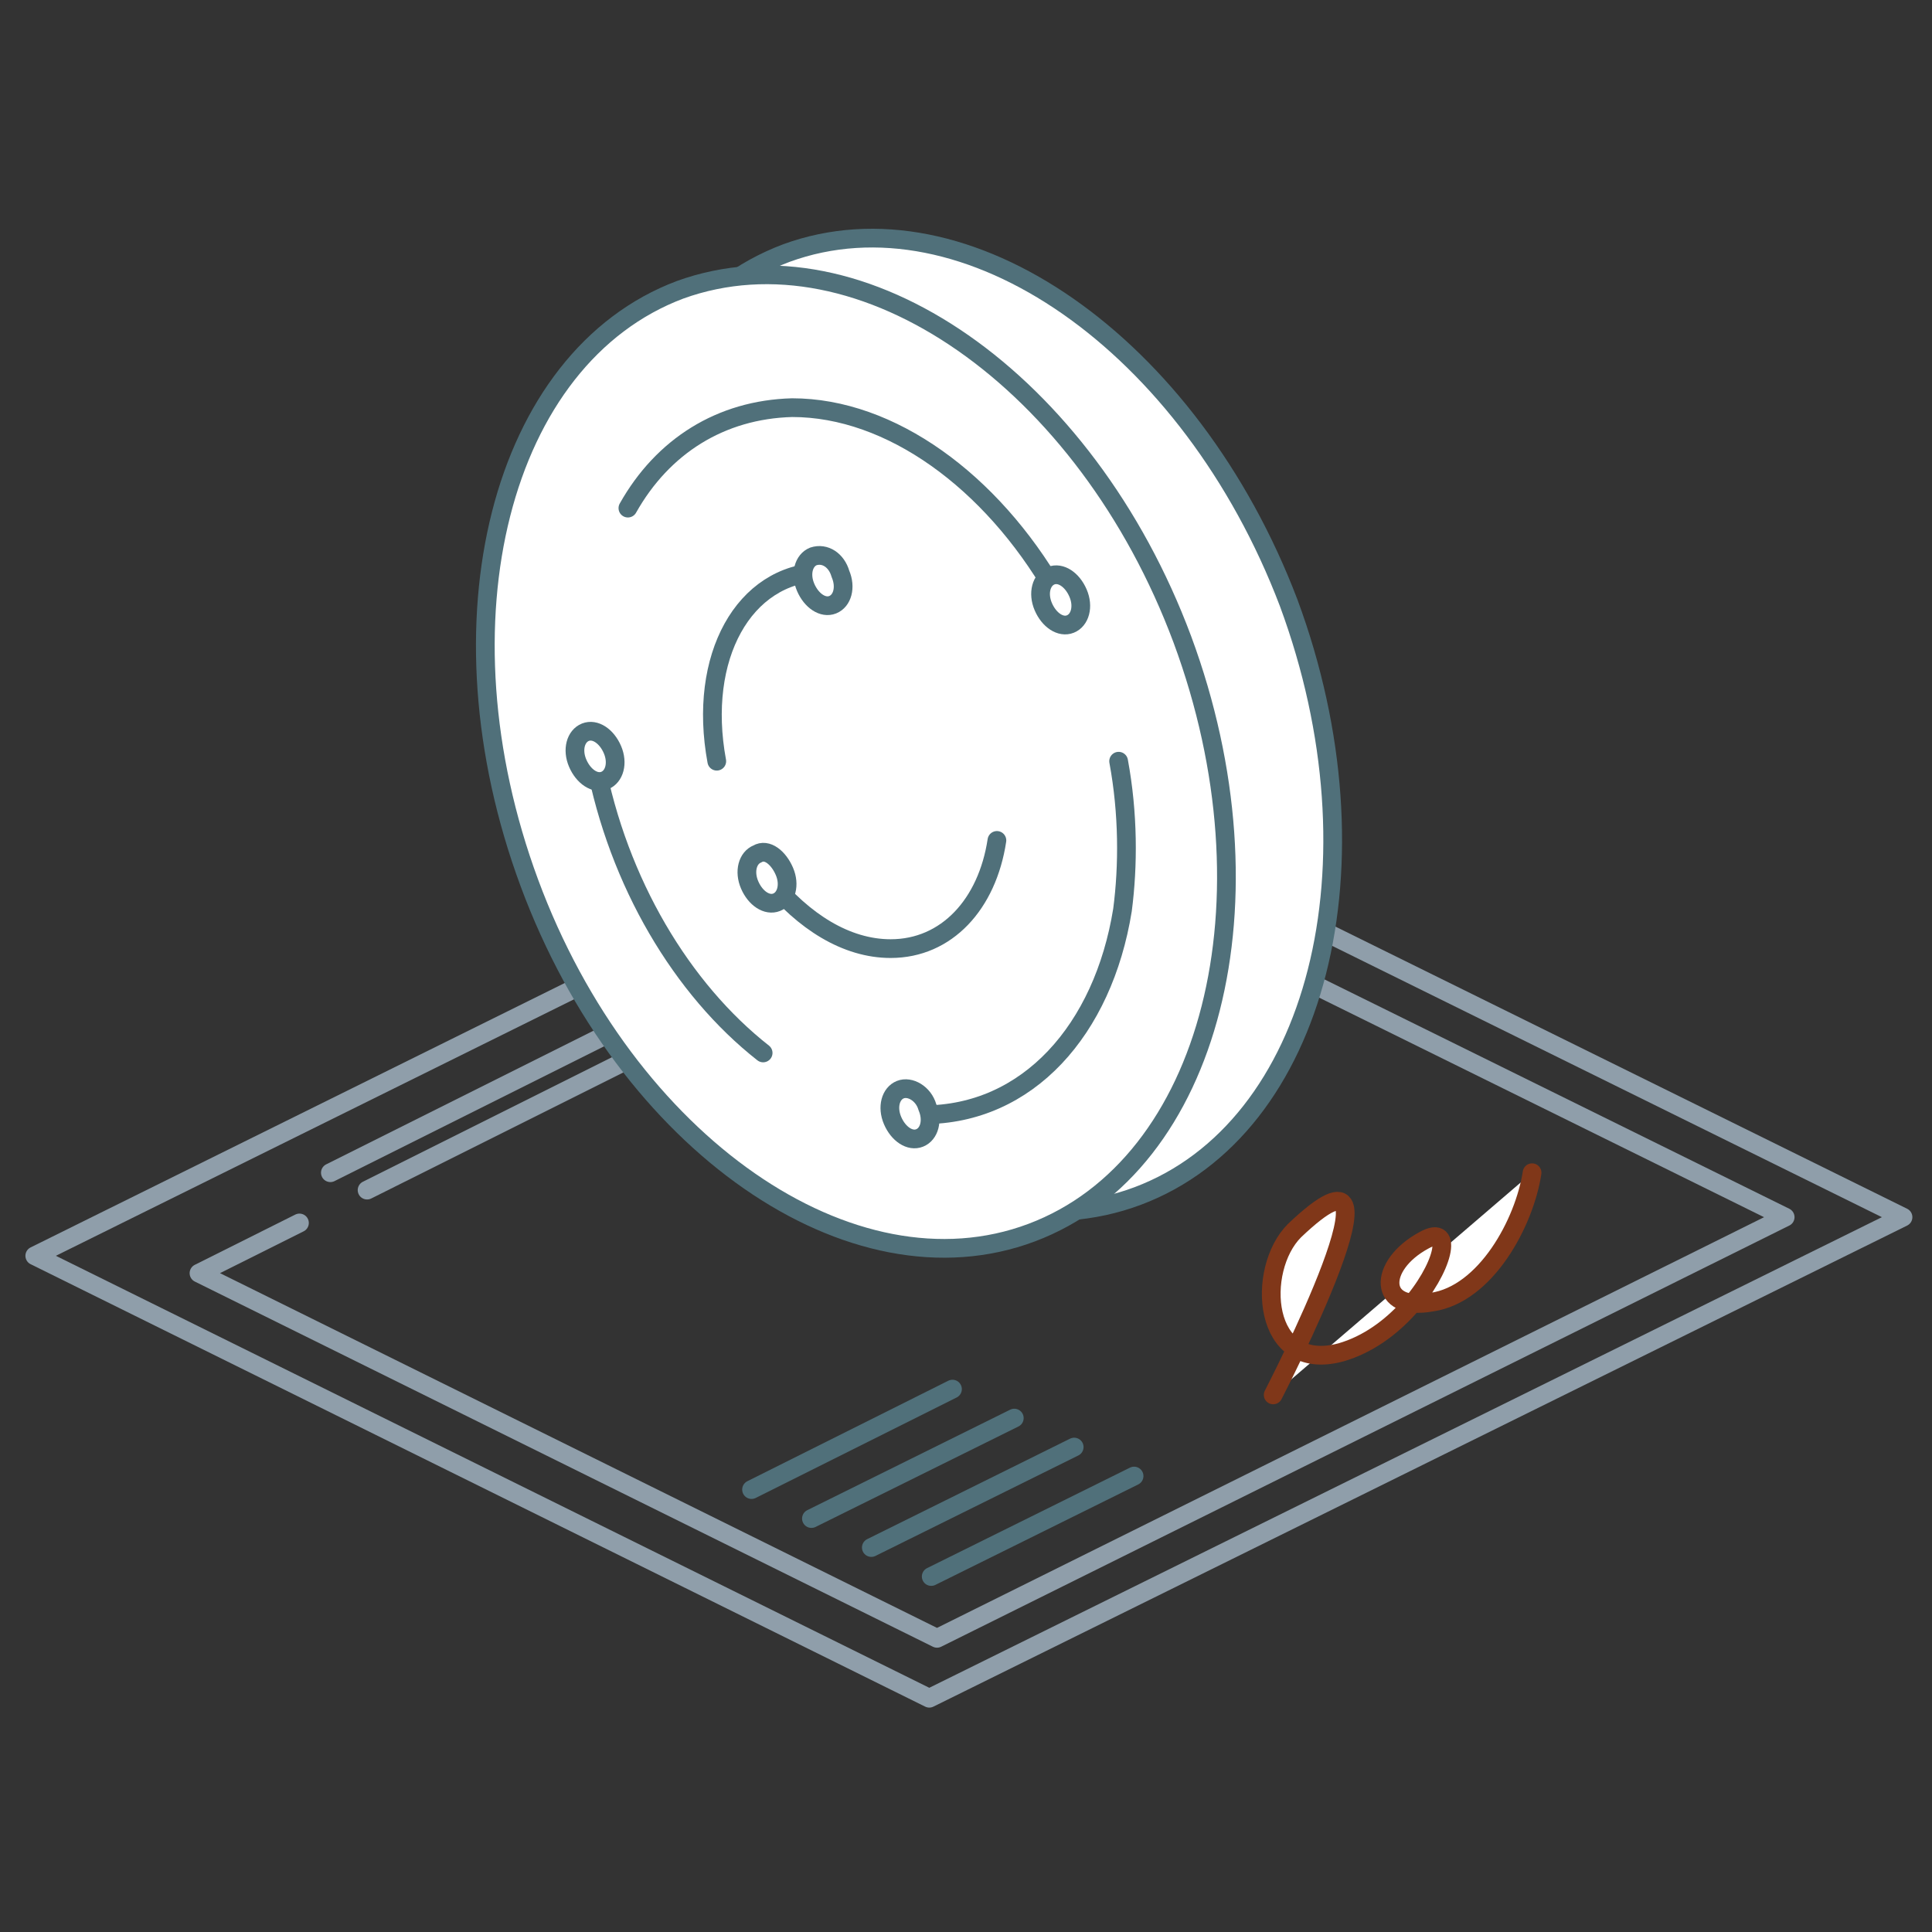 <?xml version="1.0" encoding="UTF-8"?> <svg xmlns="http://www.w3.org/2000/svg" xmlns:xlink="http://www.w3.org/1999/xlink" version="1.1" id="Layer_1" x="0px" y="0px" viewBox="0 0 100 100" style="enable-background:new 0 0 100 100;" xml:space="preserve"><rect x="0" y="0" width="100" height="100" fill="#333333" stroke="none"/> <style type="text/css"> .st0{clip-path:url(#SVGID_00000055687903753317703120000003834151104806620547_);} .st1{clip-path:url(#SVGID_00000108303855120121979570000009305916317289861785_);fill:none;stroke:#8F9EAA;stroke-width:0.969;stroke-linecap:round;stroke-linejoin:round;stroke-miterlimit:10;} .st2{clip-path:url(#SVGID_00000108303855120121979570000009305916317289861785_);fill:#FFFFFF;} .st3{clip-path:url(#SVGID_00000108303855120121979570000009305916317289861785_);fill:none;stroke:#803719;stroke-width:0.969;stroke-linecap:round;stroke-miterlimit:10;} .st4{clip-path:url(#SVGID_00000108303855120121979570000009305916317289861785_);fill:none;stroke:#50707A;stroke-width:0.969;stroke-linecap:round;stroke-linejoin:round;stroke-miterlimit:10;} .st5{clip-path:url(#SVGID_00000108303855120121979570000009305916317289861785_);} .st6{clip-path:url(#SVGID_00000043426139944809446680000018303162225439837064_);fill:#FFFFFF;} .st7{clip-path:url(#SVGID_00000168113712486238333310000015987942163953887621_);fill:none;stroke:#50707A;stroke-width:0.969;stroke-linecap:round;stroke-linejoin:round;stroke-miterlimit:10;} .st8{clip-path:url(#SVGID_00000119821964889096413460000007160730055697750436_);fill:#FFFFFF;} .st9{clip-path:url(#SVGID_00000158028076095765326550000000174029404151892139_);fill:none;stroke:#50707A;stroke-width:0.969;stroke-linecap:round;stroke-linejoin:round;stroke-miterlimit:10;} .st10{clip-path:url(#SVGID_00000044858142948124341860000012652597099719038091_);fill:#FFFFFF;} .st11{clip-path:url(#SVGID_00000085963396310760876250000015950616612619890616_);fill:none;stroke:#50707A;stroke-width:0.969;stroke-linecap:round;stroke-linejoin:round;stroke-miterlimit:10;} .st12{clip-path:url(#SVGID_00000056385607409929913260000013382803318569773220_);fill:#FFFFFF;} .st13{clip-path:url(#SVGID_00000026861393056852031230000004785444111917876408_);fill:none;stroke:#50707A;stroke-width:0.969;stroke-linecap:round;stroke-linejoin:round;stroke-miterlimit:10;} .st14{clip-path:url(#SVGID_00000010308289032086931170000008573528417432997782_);fill:#FFFFFF;} .st15{clip-path:url(#SVGID_00000049190512165794329230000015782827690845890460_);fill:none;stroke:#50707A;stroke-width:0.969;stroke-linecap:round;stroke-linejoin:round;stroke-miterlimit:10;} .st16{clip-path:url(#SVGID_00000119105309136917304320000012086535438384062619_);fill:#FFFFFF;} .st17{clip-path:url(#SVGID_00000075879087581527851070000007937956071372990634_);fill:none;stroke:#50707A;stroke-width:0.969;stroke-linecap:round;stroke-linejoin:round;stroke-miterlimit:10;} .st18{clip-path:url(#SVGID_00000008136807382005108250000001705714657025721246_);fill:#FFFFFF;} .st19{clip-path:url(#SVGID_00000093865874743413308840000003956297297562779538_);fill:none;stroke:#50707A;stroke-width:0.969;stroke-linecap:round;stroke-linejoin:round;stroke-miterlimit:10;} </style> <g> <defs> <rect id="SVGID_1_" x="0.5" y="11" width="99" height="78"></rect> </defs> <clipPath id="SVGID_00000123443072117452319910000014702461598737329030_"> <use xlink:href="#SVGID_1_" style="overflow:visible;"></use> </clipPath> <g style="clip-path:url(#SVGID_00000123443072117452319910000014702461598737329030_);"> <defs> <rect id="SVGID_00000009554218495762749480000011505843324758579093_" x="0.5" y="11" width="99" height="78"></rect> </defs> <clipPath id="SVGID_00000182522695545250500790000005899752316062775975_"> <use xlink:href="#SVGID_00000009554218495762749480000011505843324758579093_" style="overflow:visible;"></use> </clipPath> <polygon style="clip-path:url(#SVGID_00000182522695545250500790000005899752316062775975_);fill:none;stroke:#8F9EAA;stroke-width:0.969;stroke-linecap:round;stroke-linejoin:round;stroke-miterlimit:10;" points=" 52.1,40.1 98.5,63 48.1,87.9 1.8,65 "></polygon> <line style="clip-path:url(#SVGID_00000182522695545250500790000005899752316062775975_);fill:none;stroke:#8F9EAA;stroke-width:0.969;stroke-linecap:round;stroke-linejoin:round;stroke-miterlimit:10;" x1="19" y1="61.6" x2="52.6" y2="44.8"></line> <line style="clip-path:url(#SVGID_00000182522695545250500790000005899752316062775975_);fill:none;stroke:#8F9EAA;stroke-width:0.969;stroke-linecap:round;stroke-linejoin:round;stroke-miterlimit:10;" x1="17.1" y1="60.7" x2="50.7" y2="43.9"></line> <polyline style="clip-path:url(#SVGID_00000182522695545250500790000005899752316062775975_);fill:none;stroke:#8F9EAA;stroke-width:0.969;stroke-linecap:round;stroke-linejoin:round;stroke-miterlimit:10;" points=" 50.1,46.3 54.3,44.2 92.4,63 48.5,84.8 10.3,65.9 15.5,63.3 "></polyline> <path style="clip-path:url(#SVGID_00000182522695545250500790000005899752316062775975_);fill:#FFFFFF;" d="M65.9,72.2 c0,0,7.6-14.7,1.1-8.5c-2,2-1.7,7.4,2.4,6.3c1.4-0.4,2.6-1.3,3.5-2.3c1.8-2,2.4-4.4,0.8-3.5c-2.4,1.3-2.4,3.7,0.4,3.2 c2.8-0.4,4.8-4.1,5.2-6.7"></path> <path style="clip-path:url(#SVGID_00000182522695545250500790000005899752316062775975_);fill:none;stroke:#803719;stroke-width:0.969;stroke-linecap:round;stroke-miterlimit:10;" d=" M65.9,72.2c0,0,7.6-14.7,1.1-8.5c-2,2-1.7,7.4,2.4,6.3c1.4-0.4,2.6-1.3,3.5-2.3c1.8-2,2.4-4.4,0.8-3.5c-2.4,1.3-2.4,3.7,0.4,3.2 c2.8-0.4,4.8-4.1,5.2-6.7"></path> <line style="clip-path:url(#SVGID_00000182522695545250500790000005899752316062775975_);fill:none;stroke:#50707A;stroke-width:0.969;stroke-linecap:round;stroke-linejoin:round;stroke-miterlimit:10;" x1="48.2" y1="81.6" x2="58.7" y2="76.4"></line> <line style="clip-path:url(#SVGID_00000182522695545250500790000005899752316062775975_);fill:none;stroke:#50707A;stroke-width:0.969;stroke-linecap:round;stroke-linejoin:round;stroke-miterlimit:10;" x1="45.1" y1="80.1" x2="55.6" y2="74.9"></line> <line style="clip-path:url(#SVGID_00000182522695545250500790000005899752316062775975_);fill:none;stroke:#50707A;stroke-width:0.969;stroke-linecap:round;stroke-linejoin:round;stroke-miterlimit:10;" x1="42" y1="78.6" x2="52.5" y2="73.4"></line> <line style="clip-path:url(#SVGID_00000182522695545250500790000005899752316062775975_);fill:none;stroke:#50707A;stroke-width:0.969;stroke-linecap:round;stroke-linejoin:round;stroke-miterlimit:10;" x1="38.9" y1="77.1" x2="49.3" y2="71.9"></line> <g style="clip-path:url(#SVGID_00000182522695545250500790000005899752316062775975_);"> <defs> <polyline id="SVGID_00000133500426444122427670000014716547814742564526_" points="1.1,11.6 99.2,11.6 99.2,88.7 1.1,88.7 "></polyline> </defs> <clipPath id="SVGID_00000132775536199848507170000010114120372959583140_"> <use xlink:href="#SVGID_00000133500426444122427670000014716547814742564526_" style="overflow:visible;"></use> </clipPath> <path style="clip-path:url(#SVGID_00000132775536199848507170000010114120372959583140_);fill:#FFFFFF;" d="M66.7,31.2 c5,13.5,1.5,27.2-7.8,30.7s-21-4.6-26-18.1c-5-13.5-1.5-27.2,7.8-30.7C50,9.7,61.6,17.8,66.7,31.2z"></path> </g> <g style="clip-path:url(#SVGID_00000182522695545250500790000005899752316062775975_);"> <defs> <polyline id="SVGID_00000062887112941957678590000001159330308529302147_" points="1.1,11.6 99.2,11.6 99.2,88.7 1.1,88.7 "></polyline> </defs> <clipPath id="SVGID_00000028307840600493182220000014504739097712778633_"> <use xlink:href="#SVGID_00000062887112941957678590000001159330308529302147_" style="overflow:visible;"></use> </clipPath> <path style="clip-path:url(#SVGID_00000028307840600493182220000014504739097712778633_);fill:none;stroke:#50707A;stroke-width:0.969;stroke-linecap:round;stroke-linejoin:round;stroke-miterlimit:10;" d=" M66.7,31.2c5,13.5,1.5,27.2-7.8,30.7s-21-4.6-26-18.1c-5-13.5-1.5-27.2,7.8-30.7C50,9.7,61.6,17.8,66.7,31.2z"></path> </g> <g style="clip-path:url(#SVGID_00000182522695545250500790000005899752316062775975_);"> <defs> <polyline id="SVGID_00000031203554759884355100000017357720691619029675_" points="1.1,11.6 99.2,11.6 99.2,88.7 1.1,88.7 "></polyline> </defs> <clipPath id="SVGID_00000069395867405873747730000015743020735653483395_"> <use xlink:href="#SVGID_00000031203554759884355100000017357720691619029675_" style="overflow:visible;"></use> </clipPath> <path style="clip-path:url(#SVGID_00000069395867405873747730000015743020735653483395_);fill:#FFFFFF;" d="M61.2,33.1 c5,13.5,1.5,27.2-7.8,30.7c-9.3,3.5-21-4.6-26-18.1c-5-13.5-1.5-27.2,7.8-30.7C44.6,11.6,56.2,19.7,61.2,33.1z"></path> </g> <g style="clip-path:url(#SVGID_00000182522695545250500790000005899752316062775975_);"> <defs> <polyline id="SVGID_00000021103762013561861730000000958939944491048892_" points="1.1,11.6 99.2,11.6 99.2,88.7 1.1,88.7 "></polyline> </defs> <clipPath id="SVGID_00000150781529901945292310000015450128926735119001_"> <use xlink:href="#SVGID_00000021103762013561861730000000958939944491048892_" style="overflow:visible;"></use> </clipPath> <path style="clip-path:url(#SVGID_00000150781529901945292310000015450128926735119001_);fill:none;stroke:#50707A;stroke-width:0.969;stroke-linecap:round;stroke-linejoin:round;stroke-miterlimit:10;" d=" M61.2,33.1c5,13.5,1.5,27.2-7.8,30.7c-9.3,3.5-21-4.6-26-18.1c-5-13.5-1.5-27.2,7.8-30.7C44.6,11.6,56.2,19.7,61.2,33.1z"></path> </g> <path style="clip-path:url(#SVGID_00000182522695545250500790000005899752316062775975_);fill:#FFFFFF;" d="M57.9,39.4 c0.5,2.7,0.5,5.4,0.2,7.7c-1,6.2-4.9,10.6-10.3,10.6"></path> <path style="clip-path:url(#SVGID_00000182522695545250500790000005899752316062775975_);fill:none;stroke:#50707A;stroke-width:0.969;stroke-linecap:round;stroke-linejoin:round;stroke-miterlimit:10;" d=" M57.9,39.4c0.5,2.7,0.5,5.4,0.2,7.7c-1,6.2-4.9,10.6-10.3,10.6"></path> <path style="clip-path:url(#SVGID_00000182522695545250500790000005899752316062775975_);fill:#FFFFFF;" d="M32.5,26.3 c1.8-3.2,4.8-5.1,8.5-5.2c5.1,0,10.3,3.8,13.6,9.5"></path> <path style="clip-path:url(#SVGID_00000182522695545250500790000005899752316062775975_);fill:none;stroke:#50707A;stroke-width:0.969;stroke-linecap:round;stroke-linejoin:round;stroke-miterlimit:10;" d=" M32.5,26.3c1.8-3.2,4.8-5.1,8.5-5.2c5.1,0,10.3,3.8,13.6,9.5"></path> <path style="clip-path:url(#SVGID_00000182522695545250500790000005899752316062775975_);fill:#FFFFFF;" d="M39.5,54.5 c-4.2-3.3-7.5-8.8-8.7-15.1"></path> <path style="clip-path:url(#SVGID_00000182522695545250500790000005899752316062775975_);fill:none;stroke:#50707A;stroke-width:0.969;stroke-linecap:round;stroke-linejoin:round;stroke-miterlimit:10;" d=" M39.5,54.5c-4.2-3.3-7.5-8.8-8.7-15.1"></path> <path style="clip-path:url(#SVGID_00000182522695545250500790000005899752316062775975_);fill:#FFFFFF;" d="M37.1,39.4 c-1-5.4,1.4-9.7,5.4-9.8"></path> <path style="clip-path:url(#SVGID_00000182522695545250500790000005899752316062775975_);fill:none;stroke:#50707A;stroke-width:0.969;stroke-linecap:round;stroke-linejoin:round;stroke-miterlimit:10;" d=" M37.1,39.4c-1-5.4,1.4-9.7,5.4-9.8"></path> <path style="clip-path:url(#SVGID_00000182522695545250500790000005899752316062775975_);fill:#FFFFFF;" d="M51.6,43.5 c-0.5,3.3-2.6,5.6-5.5,5.6c-2.3,0-4.5-1.4-6.3-3.6"></path> <path style="clip-path:url(#SVGID_00000182522695545250500790000005899752316062775975_);fill:none;stroke:#50707A;stroke-width:0.969;stroke-linecap:round;stroke-linejoin:round;stroke-miterlimit:10;" d=" M51.6,43.5c-0.5,3.3-2.6,5.6-5.5,5.6c-2.3,0-4.5-1.4-6.3-3.6"></path> <g style="clip-path:url(#SVGID_00000182522695545250500790000005899752316062775975_);"> <defs> <polyline id="SVGID_00000139264986029391933080000001996021954999269812_" points="1.1,11.6 99.2,11.6 99.2,88.7 1.1,88.7 "></polyline> </defs> <clipPath id="SVGID_00000080175300759462245460000007290025395357485242_"> <use xlink:href="#SVGID_00000139264986029391933080000001996021954999269812_" style="overflow:visible;"></use> </clipPath> <path style="clip-path:url(#SVGID_00000080175300759462245460000007290025395357485242_);fill:#FFFFFF;" d="M55.8,30.7 c0.3,0.7,0.1,1.4-0.4,1.6c-0.5,0.2-1.1-0.2-1.4-0.9c-0.3-0.7-0.1-1.4,0.4-1.6C54.9,29.6,55.5,30,55.8,30.7z"></path> </g> <g style="clip-path:url(#SVGID_00000182522695545250500790000005899752316062775975_);"> <defs> <polyline id="SVGID_00000182516937467658785010000002136110730639759270_" points="1.1,11.6 99.2,11.6 99.2,88.7 1.1,88.7 "></polyline> </defs> <clipPath id="SVGID_00000119094790549291905640000012901458053150539668_"> <use xlink:href="#SVGID_00000182516937467658785010000002136110730639759270_" style="overflow:visible;"></use> </clipPath> <path style="clip-path:url(#SVGID_00000119094790549291905640000012901458053150539668_);fill:none;stroke:#50707A;stroke-width:0.969;stroke-linecap:round;stroke-linejoin:round;stroke-miterlimit:10;" d=" M55.8,30.7c0.3,0.7,0.1,1.4-0.4,1.6c-0.5,0.2-1.1-0.2-1.4-0.9c-0.3-0.7-0.1-1.4,0.4-1.6C54.9,29.6,55.5,30,55.8,30.7z"></path> </g> <g style="clip-path:url(#SVGID_00000182522695545250500790000005899752316062775975_);"> <defs> <polyline id="SVGID_00000039834442704023463450000009578716712628921239_" points="1.1,11.6 99.2,11.6 99.2,88.7 1.1,88.7 "></polyline> </defs> <clipPath id="SVGID_00000049925905930912943380000011631363843019048366_"> <use xlink:href="#SVGID_00000039834442704023463450000009578716712628921239_" style="overflow:visible;"></use> </clipPath> <path style="clip-path:url(#SVGID_00000049925905930912943380000011631363843019048366_);fill:#FFFFFF;" d="M31.7,38.8 c0.3,0.7,0.1,1.4-0.4,1.6c-0.5,0.2-1.1-0.2-1.4-0.9c-0.3-0.7-0.1-1.4,0.4-1.6C30.8,37.7,31.4,38.1,31.7,38.8z"></path> </g> <g style="clip-path:url(#SVGID_00000182522695545250500790000005899752316062775975_);"> <defs> <polyline id="SVGID_00000132048396315025292380000009397619379757059490_" points="1.1,11.6 99.2,11.6 99.2,88.7 1.1,88.7 "></polyline> </defs> <clipPath id="SVGID_00000103944432848425110840000008707124364395008689_"> <use xlink:href="#SVGID_00000132048396315025292380000009397619379757059490_" style="overflow:visible;"></use> </clipPath> <path style="clip-path:url(#SVGID_00000103944432848425110840000008707124364395008689_);fill:none;stroke:#50707A;stroke-width:0.969;stroke-linecap:round;stroke-linejoin:round;stroke-miterlimit:10;" d=" M31.7,38.8c0.3,0.7,0.1,1.4-0.4,1.6c-0.5,0.2-1.1-0.2-1.4-0.9c-0.3-0.7-0.1-1.4,0.4-1.6C30.8,37.7,31.4,38.1,31.7,38.8z"></path> </g> <g style="clip-path:url(#SVGID_00000182522695545250500790000005899752316062775975_);"> <defs> <polyline id="SVGID_00000100341026141790224290000005039086281347616959_" points="1.1,11.6 99.2,11.6 99.2,88.7 1.1,88.7 "></polyline> </defs> <clipPath id="SVGID_00000133488048891042198210000011106442791423786376_"> <use xlink:href="#SVGID_00000100341026141790224290000005039086281347616959_" style="overflow:visible;"></use> </clipPath> <path style="clip-path:url(#SVGID_00000133488048891042198210000011106442791423786376_);fill:#FFFFFF;" d="M48,57.3 c0.3,0.7,0.1,1.4-0.4,1.6c-0.5,0.2-1.1-0.2-1.4-0.9c-0.3-0.7-0.1-1.4,0.4-1.6C47.1,56.2,47.8,56.6,48,57.3z"></path> </g> <g style="clip-path:url(#SVGID_00000182522695545250500790000005899752316062775975_);"> <defs> <polyline id="SVGID_00000109725505552174897760000006378923799863520687_" points="1.1,11.6 99.2,11.6 99.2,88.7 1.1,88.7 "></polyline> </defs> <clipPath id="SVGID_00000167359614710732483940000008285926829299685548_"> <use xlink:href="#SVGID_00000109725505552174897760000006378923799863520687_" style="overflow:visible;"></use> </clipPath> <path style="clip-path:url(#SVGID_00000167359614710732483940000008285926829299685548_);fill:none;stroke:#50707A;stroke-width:0.969;stroke-linecap:round;stroke-linejoin:round;stroke-miterlimit:10;" d=" M48,57.3c0.3,0.7,0.1,1.4-0.4,1.6c-0.5,0.2-1.1-0.2-1.4-0.9c-0.3-0.7-0.1-1.4,0.4-1.6C47.1,56.2,47.8,56.6,48,57.3z"></path> </g> <g style="clip-path:url(#SVGID_00000182522695545250500790000005899752316062775975_);"> <defs> <polyline id="SVGID_00000058580847348032960750000005393857146748242364_" points="1.1,11.6 99.2,11.6 99.2,88.7 1.1,88.7 "></polyline> </defs> <clipPath id="SVGID_00000043455408146005264780000012993949509318819723_"> <use xlink:href="#SVGID_00000058580847348032960750000005393857146748242364_" style="overflow:visible;"></use> </clipPath> <path style="clip-path:url(#SVGID_00000043455408146005264780000012993949509318819723_);fill:#FFFFFF;" d="M40.6,45.1 c0.3,0.7,0.1,1.4-0.4,1.6c-0.5,0.2-1.1-0.2-1.4-0.9c-0.3-0.7-0.1-1.4,0.4-1.6C39.7,43.9,40.3,44.4,40.6,45.1z"></path> </g> <g style="clip-path:url(#SVGID_00000182522695545250500790000005899752316062775975_);"> <defs> <polyline id="SVGID_00000120523903443409377320000004689848235274870160_" points="1.1,11.6 99.2,11.6 99.2,88.7 1.1,88.7 "></polyline> </defs> <clipPath id="SVGID_00000153698566261863453450000009036225156085682856_"> <use xlink:href="#SVGID_00000120523903443409377320000004689848235274870160_" style="overflow:visible;"></use> </clipPath> <path style="clip-path:url(#SVGID_00000153698566261863453450000009036225156085682856_);fill:none;stroke:#50707A;stroke-width:0.969;stroke-linecap:round;stroke-linejoin:round;stroke-miterlimit:10;" d=" M40.6,45.1c0.3,0.7,0.1,1.4-0.4,1.6c-0.5,0.2-1.1-0.2-1.4-0.9c-0.3-0.7-0.1-1.4,0.4-1.6C39.7,43.9,40.3,44.4,40.6,45.1z"></path> </g> <g style="clip-path:url(#SVGID_00000182522695545250500790000005899752316062775975_);"> <defs> <polyline id="SVGID_00000078041583133309647680000007613665026329706893_" points="1.1,11.6 99.2,11.6 99.2,88.7 1.1,88.7 "></polyline> </defs> <clipPath id="SVGID_00000180327256203989362480000005341730177164112528_"> <use xlink:href="#SVGID_00000078041583133309647680000007613665026329706893_" style="overflow:visible;"></use> </clipPath> <path style="clip-path:url(#SVGID_00000180327256203989362480000005341730177164112528_);fill:#FFFFFF;" d="M43.5,29.7 c0.3,0.7,0.1,1.4-0.4,1.6c-0.5,0.2-1.1-0.2-1.4-0.9c-0.3-0.7-0.1-1.4,0.4-1.6C42.7,28.6,43.3,29,43.5,29.7z"></path> </g> <g style="clip-path:url(#SVGID_00000182522695545250500790000005899752316062775975_);"> <defs> <polyline id="SVGID_00000031191517895506193830000015133458984256668320_" points="1.1,11.6 99.2,11.6 99.2,88.7 1.1,88.7 "></polyline> </defs> <clipPath id="SVGID_00000140694680417305583330000018156083773504721316_"> <use xlink:href="#SVGID_00000031191517895506193830000015133458984256668320_" style="overflow:visible;"></use> </clipPath> <path style="clip-path:url(#SVGID_00000140694680417305583330000018156083773504721316_);fill:none;stroke:#50707A;stroke-width:0.969;stroke-linecap:round;stroke-linejoin:round;stroke-miterlimit:10;" d=" M43.5,29.7c0.3,0.7,0.1,1.4-0.4,1.6c-0.5,0.2-1.1-0.2-1.4-0.9c-0.3-0.7-0.1-1.4,0.4-1.6C42.7,28.6,43.3,29,43.5,29.7z"></path> </g> </g> </g> </svg> 